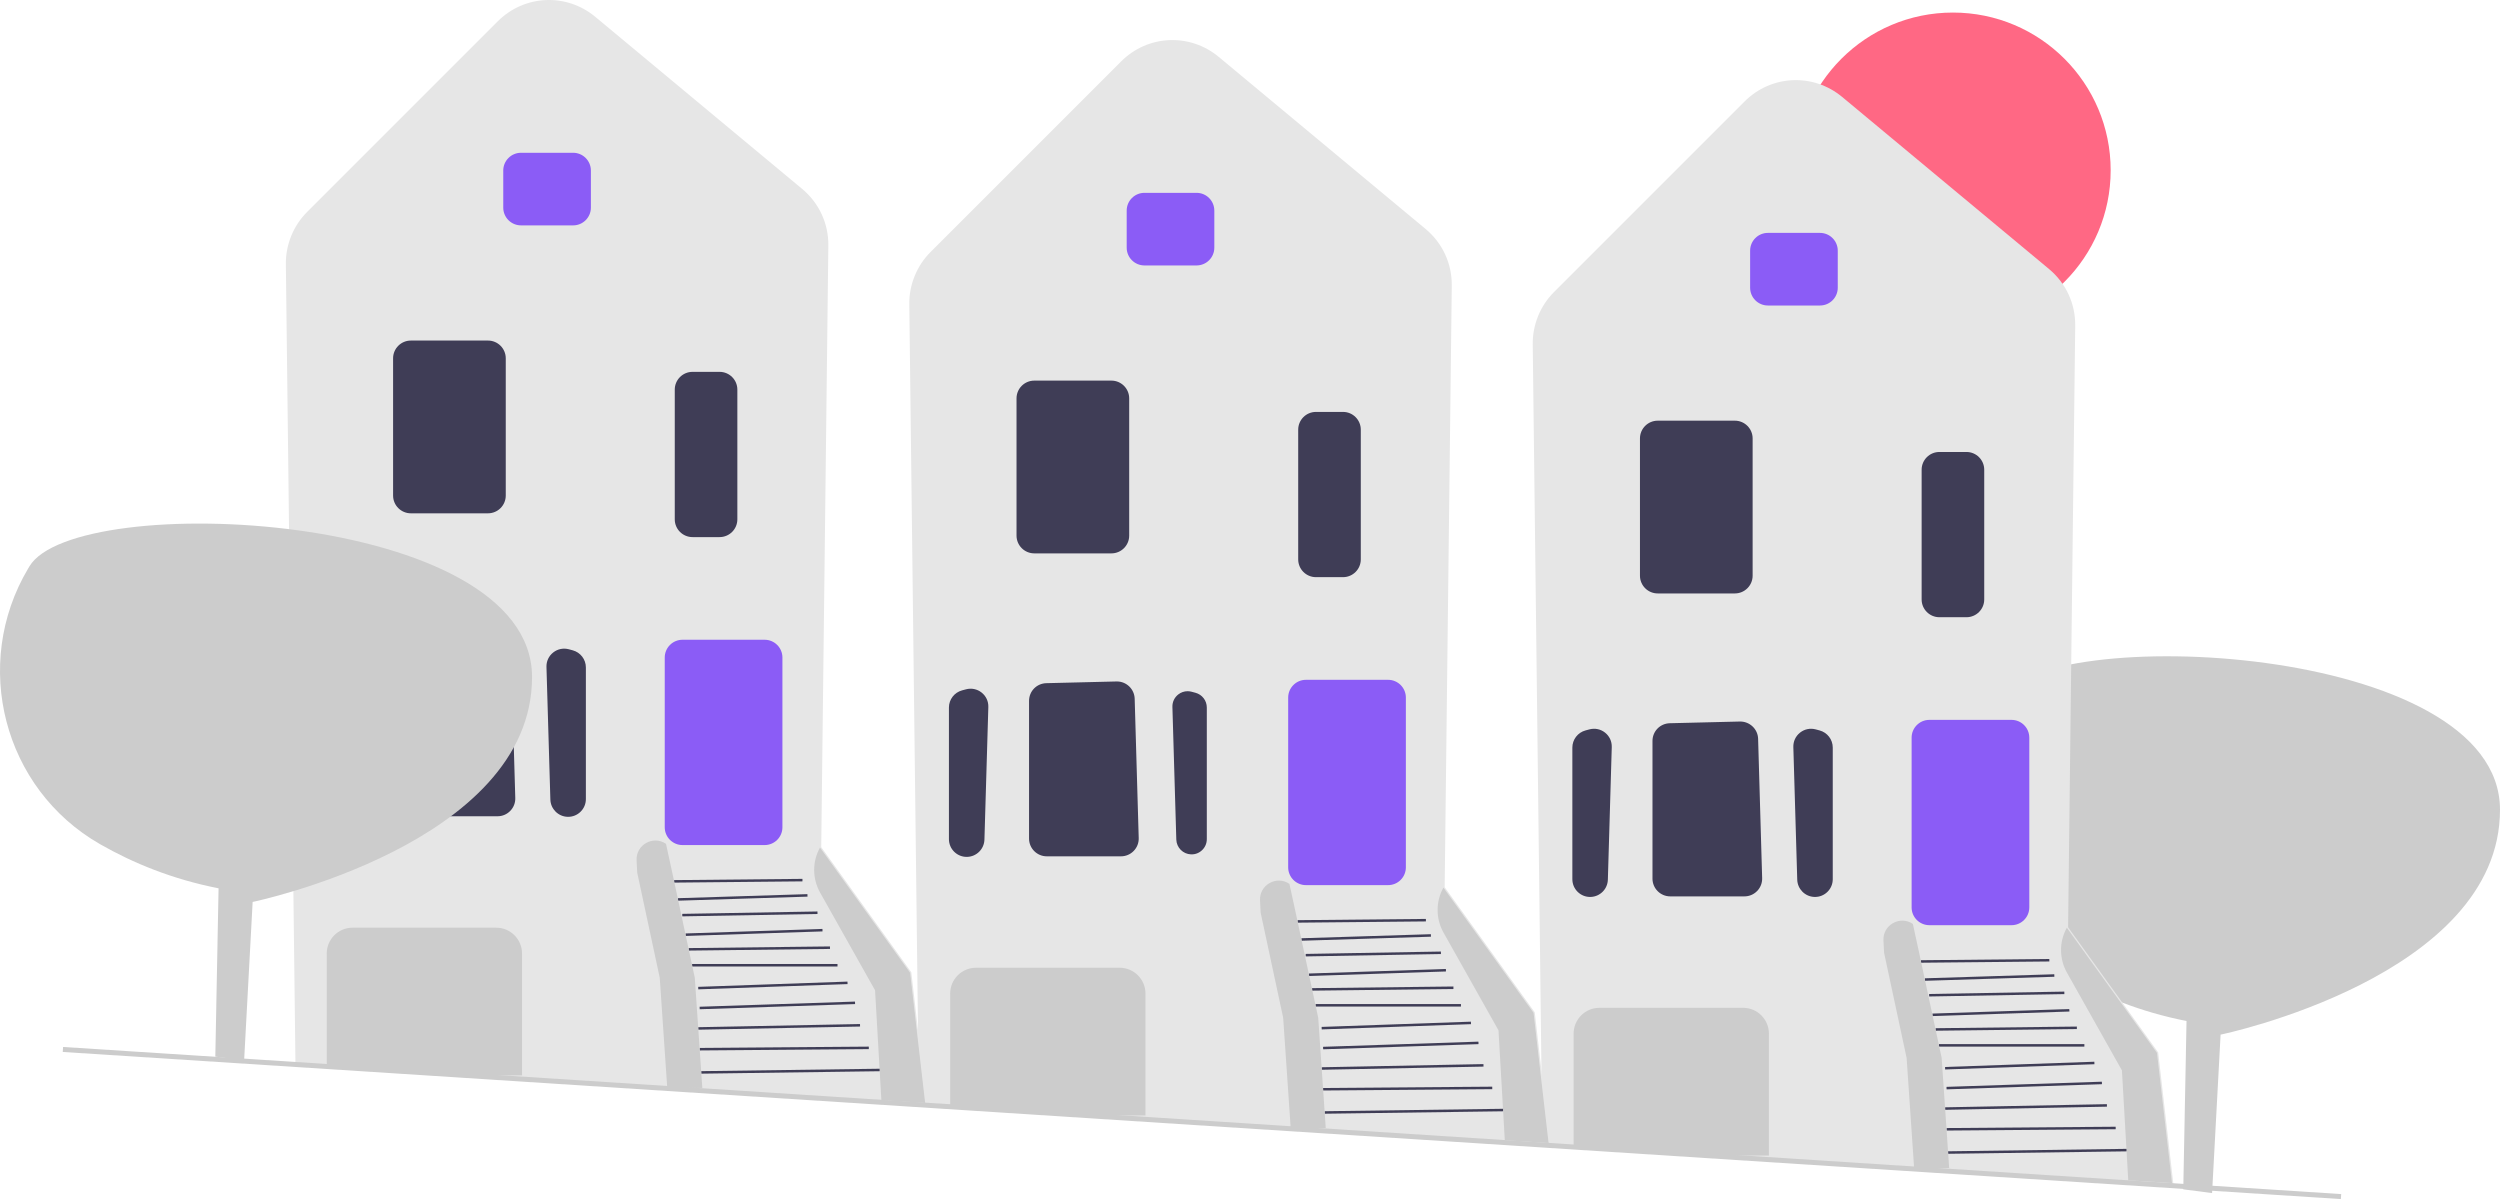 <svg xmlns="http://www.w3.org/2000/svg" width="998.5" height="479.016" viewBox="0 0 998.5 479.016" xmlns:xlink="http://www.w3.org/1999/xlink"><path d="M883.503,476.518l3.402-63.283s111.595-23.136,111.595-89.82-182.363-74.85-200.735-44.23c-.184,.306-.366,.612-.548,.918-22.693,38.27-9.881,87.955,28.734,110.056,13.204,7.557,28.948,14.024,47.344,17.632l-1.296,67.226" fill="#ccc"/><circle cx="780" cy="68.018" r="63" fill="#ff6884"/><path d="M687.058,461.517l-71.053-4.529-3.832-319.501c-.093-7.755,2.999-15.349,8.483-20.833l76.121-76.121c10.656-10.655,27.427-11.425,39.013-1.787l82.607,68.718c6.739,5.606,10.545,13.849,10.442,22.614l-2.838,240.281,35.904,49.866,.076,.105,6.083,52.724-181.007-11.538Z" fill="#e6e6e6"/><path d="M699,114.926v-14.815c0-3.911,3.182-7.092,7.092-7.092h20.816c3.911,0,7.092,3.182,7.092,7.092v14.815c0,3.911-3.181,7.092-7.092,7.092h-20.816c-3.911,0-7.092-3.182-7.092-7.092Z" fill="#8b5cf6"/><path d="M655,229.926v-54.815c0-3.911,3.182-7.092,7.092-7.092h30.816c3.911,0,7.092,3.182,7.092,7.092v54.815c0,3.911-3.181,7.092-7.092,7.092h-30.816c-3.911,0-7.092-3.182-7.092-7.092Z" fill="#3f3d56"/><path d="M724.657,358.237c-3.725-.132-6.728-3.154-6.838-6.88l-1.558-52.981c-.066-2.262,.913-4.363,2.686-5.769,1.773-1.404,4.044-1.873,6.231-1.293l1.558,.416c3.1,.827,5.265,3.645,5.265,6.853v52.566c0,1.941-.77,3.754-2.167,5.103-1.335,1.289-3.073,1.989-4.918,1.989-.086,0-.172-.001-.258-.004Z" fill="#3f3d56"/><path d="M630.166,356.252c-1.397-1.349-2.167-3.161-2.167-5.103v-52.566c0-3.208,2.165-6.025,5.265-6.853l1.558-.416c2.188-.58,4.458-.111,6.23,1.293,1.773,1.404,2.752,3.507,2.687,5.769l-1.559,52.981c-.11,3.726-3.113,6.748-6.838,6.88-.086,.003-.172,.004-.258,.004-1.845,0-3.583-.701-4.918-1.989Z" fill="#3f3d56"/><path d="M660,350.926v-54.975c0-3.881,3.04-6.995,6.919-7.091l28.008-.683c3.882-.054,7.149,2.993,7.263,6.885l1.613,55.657c.056,1.933-.655,3.761-2.003,5.147-1.347,1.387-3.153,2.15-5.086,2.15h-29.622c-3.911,0-7.092-3.182-7.092-7.092Z" fill="#3f3d56"/><path d="M825.548,388.492l21.952,39.027,2.52,43.89,17.48,1.11-6-52-36-50h0c-3.107,5.593-3.089,12.397,.048,17.973Z" fill="#ccc"/><rect x="778.073" y="459.333" width="71.255" height="1" transform="translate(-6.21 11.167) rotate(-.783)" fill="#3f3d56"/><rect x="777.444" y="450.285" width="67.557" height="1" transform="translate(-3.497 6.351) rotate(-.448)" fill="#3f3d56"/><rect x="776.874" y="441.633" width="64.632" height="1" transform="translate(-8.479 15.886) rotate(-1.119)" fill="#3f3d56"/><rect x="777.428" y="433.063" width="62.09" height="1.001" transform="translate(-13.942 27.068) rotate(-1.902)" fill="#3f3d56"/><rect x="776.86" y="425.095" width="59.659" height="1.001" transform="translate(-14.455 28.605) rotate(-2.013)" fill="#3f3d56"/><rect x="774.429" y="417.019" width="58.071" height="1" fill="#3f3d56"/><rect x="773.062" y="410.332" width="56.44" height="1" transform="translate(-4.759 9.418) rotate(-.671)" fill="#3f3d56"/><rect x="771.799" y="403.915" width="54.716" height="1.001" transform="translate(-12.98 26.743) rotate(-1.902)" fill="#3f3d56"/><rect x="770.495" y="396.518" width="54.009" height="1" transform="translate(-6.855 14.078) rotate(-1.007)" fill="#3f3d56"/><rect x="768.781" y="389.926" width="51.731" height="1" transform="translate(-11.807 25.011) rotate(-1.79)" fill="#3f3d56"/><rect x="767.249" y="383.269" width="51.252" height="1" transform="translate(-3.71 7.761) rotate(-.56)" fill="#3f3d56"/><path d="M763.5,362.426v-67.815c0-3.911,3.182-7.093,7.092-7.093h32.816c3.911,0,7.092,3.182,7.092,7.093v67.815c0,3.91-3.181,7.092-7.092,7.092h-32.816c-3.911,0-7.092-3.182-7.092-7.092Z" fill="#8b5cf6"/><path d="M687.058,461.517l-58.09-3.7-.468-.03v-44.957c0-5.686,4.625-10.312,10.311-10.312h57.378c5.686,0,10.311,4.626,10.311,10.312v48.688h-.5l-18.941-.001Z" fill="#ccc"/><path d="M767.5,239.426v-51.816c0-3.911,3.182-7.092,7.092-7.092h10.816c3.911,0,7.092,3.182,7.092,7.092v51.816c0,3.91-3.181,7.092-7.092,7.092h-10.816c-3.911,0-7.092-3.182-7.092-7.092Z" fill="#3f3d56"/><path d="M778.5,466.518l-3-44-9-42-2.5-11.5h-0c-5.137-3.493-12.055,.393-11.745,6.597l.245,4.903,9,42,3,44" fill="#ccc"/><path d="M438.057,445.517l-71.052-4.529-3.832-319.501c-.093-7.755,2.999-15.349,8.483-20.833L447.778,24.533c10.655-10.656,27.427-11.424,39.013-1.787l82.607,68.718c6.739,5.606,10.545,13.849,10.442,22.614l-2.838,240.281,35.904,49.866,.076,.105,6.083,52.724-181.008-11.538Z" fill="#e6e6e6"/><path d="M450,98.926v-14.815c0-3.911,3.182-7.092,7.093-7.092h20.815c3.911,0,7.092,3.182,7.092,7.092v14.815c0,3.911-3.181,7.092-7.092,7.092h-20.815c-3.911,0-7.093-3.182-7.093-7.092Z" fill="#8b5cf6"/><path d="M406,213.926v-54.815c0-3.911,3.182-7.092,7.093-7.092h30.815c3.91,0,7.092,3.182,7.092,7.092v54.815c0,3.911-3.182,7.092-7.092,7.092h-30.815c-3.911,0-7.093-3.182-7.093-7.092Z" fill="#3f3d56"/><path d="M470.567,277.391c-1.523,1.206-2.364,3.013-2.307,4.955l1.558,52.981c.095,3.2,2.675,5.796,5.874,5.909,1.682,.067,3.247-.547,4.446-1.705,1.2-1.158,1.861-2.715,1.861-4.383v-52.566c0-2.756-1.859-5.176-4.522-5.886l-1.559-.416c-.527-.141-1.061-.21-1.589-.21-1.352,0-2.667,.453-3.763,1.32Z" fill="#3f3d56"/><path d="M381.166,340.252c-1.396-1.349-2.166-3.161-2.166-5.103v-52.566c0-3.208,2.165-6.025,5.265-6.853l1.559-.416c2.184-.58,4.457-.111,6.23,1.293,1.774,1.405,2.753,3.508,2.687,5.769l-1.559,52.981c-.109,3.726-3.112,6.748-6.838,6.88-.086,.003-.173,.004-.259,.004-1.845,0-3.583-.701-4.919-1.989Z" fill="#3f3d56"/><path d="M411,334.926v-54.975c0-3.881,3.039-6.995,6.92-7.091l28.008-.683c.06-.001,.117-.002,.176-.002,3.813,0,6.976,3.054,7.087,6.887l1.613,55.657c.056,1.933-.655,3.761-2.003,5.147-1.347,1.387-3.153,2.15-5.087,2.15h-29.621c-3.911,0-7.093-3.182-7.093-7.092Z" fill="#3f3d56"/><path d="M576.548,372.492l21.952,39.027,2.52,43.89,17.48,1.11-6-52-36-50h0c-3.107,5.593-3.089,12.397,.048,17.973Z" fill="#ccc"/><rect x="529.073" y="443.333" width="71.255" height="1" transform="translate(-6.015 7.761) rotate(-.783)" fill="#3f3d56"/><rect x="528.444" y="434.285" width="67.557" height="1" transform="translate(-3.379 4.405) rotate(-.448)" fill="#3f3d56"/><rect x="527.874" y="425.633" width="64.632" height="1" transform="translate(-8.215 11.02) rotate(-1.119)" fill="#3f3d56"/><rect x="528.428" y="417.063" width="62.09" height="1.001" transform="translate(-13.549 18.796) rotate(-1.902)" fill="#3f3d56"/><rect x="527.86" y="409.095" width="59.659" height="1.001" transform="translate(-14.047 19.847) rotate(-2.013)" fill="#3f3d56"/><rect x="525.429" y="401.019" width="58.071" height="1" fill="#3f3d56"/><rect x="524.062" y="394.332" width="56.44" height="1" transform="translate(-4.589 6.499) rotate(-.671)" fill="#3f3d56"/><rect x="522.799" y="387.915" width="54.716" height="1.001" transform="translate(-12.586 18.471) rotate(-1.902)" fill="#3f3d56"/><rect x="521.495" y="380.518" width="54.009" height="1" transform="translate(-6.612 9.699) rotate(-1.007)" fill="#3f3d56"/><rect x="519.781" y="373.926" width="51.731" height="1" transform="translate(-11.429 17.226) rotate(-1.79)" fill="#3f3d56"/><rect x="518.249" y="367.269" width="51.252" height="1" transform="translate(-3.565 5.329) rotate(-.56)" fill="#3f3d56"/><path d="M514.5,346.426v-67.815c0-3.911,3.182-7.093,7.092-7.093h32.816c3.911,0,7.092,3.182,7.092,7.093v67.815c0,3.91-3.181,7.092-7.092,7.092h-32.816c-3.911,0-7.092-3.182-7.092-7.092Z" fill="#8b5cf6"/><path d="M438.057,445.517l-58.09-3.7-.468-.03v-44.957c0-5.686,4.626-10.312,10.312-10.312h57.378c5.686,0,10.311,4.626,10.311,10.312v48.688h-.5l-18.942-.001Z" fill="#ccc"/><path d="M518.5,223.426v-51.815c0-3.911,3.182-7.092,7.092-7.092h10.816c3.911,0,7.092,3.182,7.092,7.092v51.815c0,3.911-3.181,7.092-7.092,7.092h-10.816c-3.911,0-7.092-3.182-7.092-7.092Z" fill="#3f3d56"/><path d="M529.5,450.518l-3-44-9-42-2.5-11.5h-0c-5.137-3.493-12.055,.393-11.745,6.597l.245,4.903,9,42,3,44" fill="#ccc"/><path d="M189.057,429.517l-71.052-4.529-3.832-319.501c-.093-7.755,2.999-15.349,8.483-20.833L198.778,8.533c10.655-10.656,27.428-11.424,39.012-1.787l82.608,68.718c6.739,5.606,10.545,13.849,10.441,22.614l-2.838,240.281,35.904,49.866,.075,.105,6.084,52.724-181.008-11.538Z" fill="#e6e6e6"/><path d="M201,82.926v-14.815c0-3.911,3.182-7.092,7.093-7.092h20.815c3.91,0,7.092,3.182,7.092,7.092v14.815c0,3.911-3.182,7.092-7.092,7.092h-20.815c-3.911,0-7.093-3.182-7.093-7.092Z" fill="#8b5cf6"/><path d="M157,197.926v-54.815c0-3.911,3.182-7.092,7.093-7.092h30.815c3.91,0,7.092,3.182,7.092,7.092v54.815c0,3.911-3.182,7.092-7.092,7.092h-30.815c-3.911,0-7.093-3.182-7.093-7.092Z" fill="#3f3d56"/><path d="M226.657,326.237c-3.725-.132-6.729-3.154-6.839-6.88l-1.558-52.981c-.066-2.262,.912-4.364,2.686-5.769s4.044-1.874,6.23-1.293l1.559,.416c3.1,.827,5.265,3.645,5.265,6.853v52.566c0,1.941-.77,3.754-2.166,5.103-1.336,1.289-3.073,1.989-4.918,1.989-.086,0-.173-.001-.259-.004Z" fill="#3f3d56"/><path d="M135.394,260.213l1.558-.416c4.263-1.137,8.418,2.153,8.288,6.563l-1.558,52.982c-.102,3.474-2.883,6.271-6.356,6.394h-0c-3.73,.132-6.826-2.856-6.826-6.588v-52.566c0-2.987,2.008-5.6,4.894-6.37Z" fill="#3f3d56"/><path d="M162,318.926v-54.975c0-3.881,3.039-6.995,6.92-7.091l28.008-.683c3.902-.062,7.149,2.993,7.263,6.885l1.613,55.657c.056,1.933-.655,3.761-2.003,5.147-1.347,1.387-3.153,2.15-5.087,2.15h-29.621c-3.911,0-7.093-3.182-7.093-7.092Z" fill="#3f3d56"/><path d="M327.548,356.492l21.952,39.027,2.52,43.89,17.48,1.11-6-52-36-50h0c-3.107,5.593-3.089,12.397,.048,17.973Z" fill="#ccc"/><rect x="280.073" y="427.333" width="71.255" height="1" transform="translate(-5.819 4.356) rotate(-.783)" fill="#3f3d56"/><rect x="279.444" y="418.285" width="67.557" height="1" transform="translate(-3.262 2.46) rotate(-.448)" fill="#3f3d56"/><rect x="278.874" y="409.633" width="64.632" height="1" transform="translate(-7.95 6.155) rotate(-1.119)" fill="#3f3d56"/><rect x="279.428" y="401.063" width="62.09" height="1.001" transform="translate(-13.155 10.524) rotate(-1.902)" fill="#3f3d56"/><rect x="278.86" y="393.095" width="59.659" height="1.001" transform="translate(-13.638 11.089) rotate(-2.013)" fill="#3f3d56"/><rect x="276.429" y="385.019" width="58.071" height="1" fill="#3f3d56"/><rect x="275.062" y="378.332" width="56.44" height="1" transform="translate(-4.418 3.58) rotate(-.671)" fill="#3f3d56"/><rect x="273.799" y="371.915" width="54.716" height="1.001" transform="translate(-12.193 10.199) rotate(-1.902)" fill="#3f3d56"/><rect x="272.495" y="364.518" width="54.009" height="1" transform="translate(-6.369 5.32) rotate(-1.007)" fill="#3f3d56"/><rect x="270.781" y="357.926" width="51.731" height="1" transform="translate(-11.051 9.441) rotate(-1.79)" fill="#3f3d56"/><rect x="269.249" y="351.269" width="51.252" height="1" transform="translate(-3.421 2.896) rotate(-.56)" fill="#3f3d56"/><path d="M265.5,330.426v-67.815c0-3.911,3.182-7.093,7.093-7.093h32.815c3.91,0,7.092,3.182,7.092,7.093v67.815c0,3.91-3.182,7.092-7.092,7.092h-32.815c-3.911,0-7.093-3.182-7.093-7.092Z" fill="#8b5cf6"/><path d="M189.057,429.517l-58.09-3.7-.468-.03v-44.957c0-5.686,4.626-10.312,10.312-10.312h57.378c5.686,0,10.311,4.626,10.311,10.312v48.688h-.5l-18.942-.001Z" fill="#ccc"/><path d="M269.5,207.426v-51.815c0-3.911,3.182-7.092,7.093-7.092h10.815c3.91,0,7.092,3.182,7.092,7.092v51.815c0,3.911-3.182,7.092-7.092,7.092h-10.815c-3.911,0-7.093-3.182-7.093-7.092Z" fill="#3f3d56"/><path d="M280.5,434.518l-3-44-9-42-2.5-11.5h-0c-5.137-3.493-12.055,.393-11.745,6.597l.245,4.903,9,42,3,44" fill="#ccc"/><path d="M97.503,423.518l3.402-63.283s111.595-23.136,111.595-89.82S30.137,195.565,11.765,226.186c-.184,.306-.366,.612-.548,.918-22.693,38.27-9.881,87.955,28.734,110.056,13.204,7.557,28.948,14.024,47.344,17.632l-1.296,67.226" fill="#ccc"/><rect x="479.067" y="-7.353" width="2" height="911.775" transform="translate(1.527 898.698) rotate(-86.305)" fill="#ccc"/></svg>